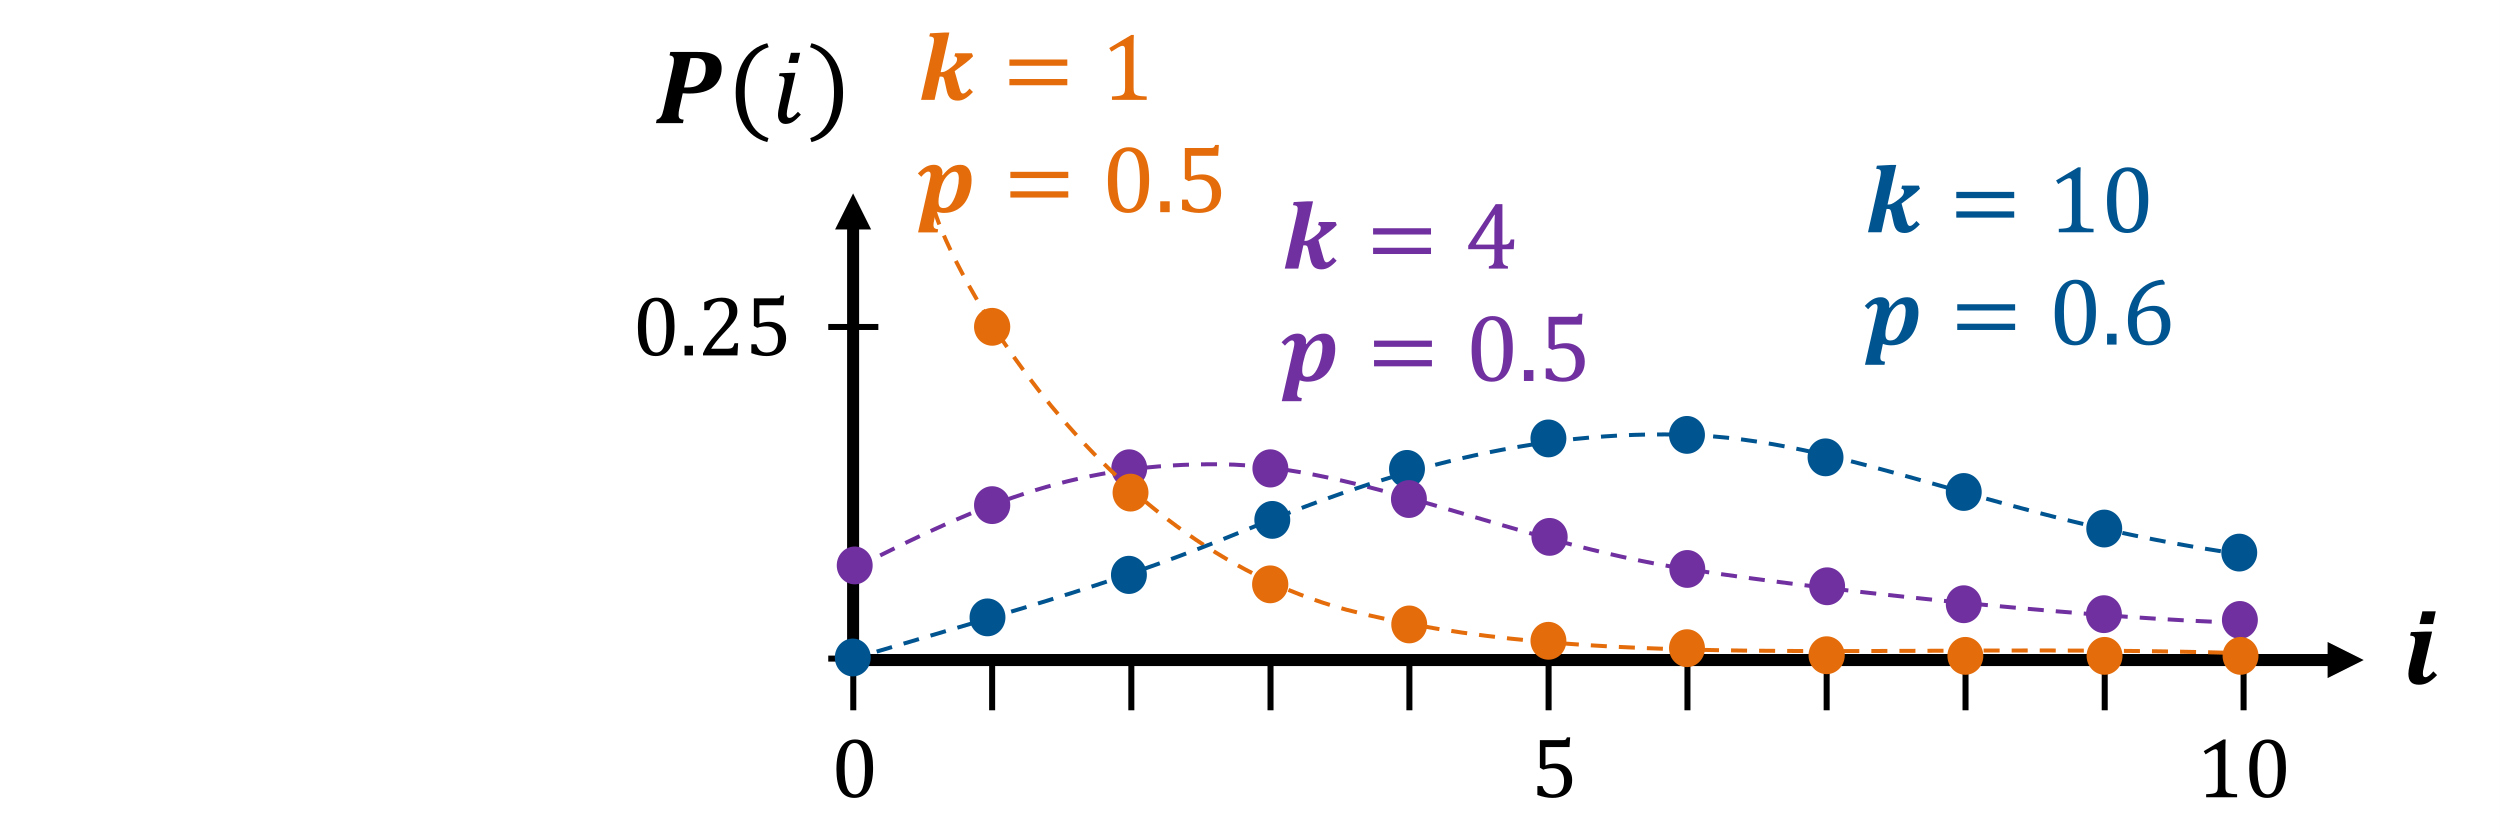 <?xml version="1.0" encoding="UTF-8"?>
<svg xmlns="http://www.w3.org/2000/svg" xmlns:xlink="http://www.w3.org/1999/xlink" width="935.4pt" height="311.76pt" viewBox="0 0 935.4 311.76" version="1.1">
<rect x="0" y="0" width="935.4" height="311.76" fill="#333333" stroke="none"/>
<defs>
<g>
<symbol overflow="visible" id="glyph0-0">
<path style="stroke:none;" d="M 8.875 -7.625 L 8.875 -7.969 C 8.875 -8.195 8.891 -8.406 8.922 -8.594 C 8.953 -8.789 9.023 -9 9.141 -9.219 C 9.254 -9.438 9.422 -9.68 9.641 -9.953 C 9.859 -10.234 10.156 -10.578 10.531 -10.984 C 10.77 -11.242 10.988 -11.492 11.188 -11.734 C 11.383 -11.984 11.551 -12.238 11.688 -12.5 C 11.832 -12.77 11.941 -13.051 12.016 -13.344 C 12.098 -13.645 12.141 -13.977 12.141 -14.344 C 12.141 -15.125 11.969 -15.727 11.625 -16.156 C 11.289 -16.594 10.801 -16.812 10.156 -16.812 C 9.82 -16.812 9.531 -16.758 9.281 -16.656 C 9.031 -16.551 8.812 -16.398 8.625 -16.203 C 8.438 -16.016 8.273 -15.789 8.141 -15.531 C 8.016 -15.27 7.906 -14.984 7.812 -14.672 L 6.312 -14.672 L 6.312 -16.719 C 6.938 -17.031 7.602 -17.305 8.312 -17.547 C 9.031 -17.785 9.738 -17.906 10.438 -17.906 C 11.164 -17.906 11.785 -17.828 12.297 -17.672 C 12.816 -17.523 13.238 -17.316 13.562 -17.047 C 13.883 -16.785 14.117 -16.469 14.266 -16.094 C 14.41 -15.727 14.484 -15.332 14.484 -14.906 C 14.484 -14.508 14.441 -14.148 14.359 -13.828 C 14.285 -13.504 14.156 -13.18 13.969 -12.859 C 13.781 -12.547 13.531 -12.207 13.219 -11.844 C 12.906 -11.477 12.52 -11.062 12.062 -10.594 C 11.727 -10.25 11.461 -9.961 11.266 -9.734 C 11.066 -9.504 10.91 -9.285 10.797 -9.078 C 10.691 -8.879 10.617 -8.676 10.578 -8.469 C 10.547 -8.258 10.531 -8.008 10.531 -7.719 L 10.531 -7.625 Z M 10.812 -5.906 L 10.812 -3.375 L 8.562 -3.375 L 8.562 -5.906 Z M 16.516 -1.453 L 16.516 -19.891 L 4.578 -19.891 L 4.578 -1.453 Z M 18.125 -21.344 L 18.125 0 L 2.969 0 L 2.969 -21.344 Z M 18.125 -21.344 "/>
</symbol>
<symbol overflow="visible" id="glyph0-1">
<path style="stroke:none;" d="M 8.703 0.25 C 6.441 0.25 4.758 -0.633 3.656 -2.406 C 2.562 -4.176 2.016 -6.867 2.016 -10.484 C 2.016 -12.398 2.18 -14.055 2.516 -15.453 C 2.859 -16.859 3.332 -18.016 3.938 -18.922 C 4.551 -19.836 5.285 -20.516 6.141 -20.953 C 7.004 -21.391 7.941 -21.609 8.953 -21.609 C 11.234 -21.609 12.93 -20.727 14.047 -18.969 C 15.16 -17.207 15.719 -14.539 15.719 -10.969 C 15.719 -7.281 15.117 -4.488 13.922 -2.594 C 12.734 -0.695 10.992 0.25 8.703 0.25 Z M 5.062 -10.953 C 5.062 -7.555 5.379 -5.062 6.016 -3.469 C 6.648 -1.875 7.629 -1.078 8.953 -1.078 C 10.211 -1.078 11.145 -1.828 11.75 -3.328 C 12.363 -4.828 12.672 -7.145 12.672 -10.281 C 12.672 -12.676 12.516 -14.617 12.203 -16.109 C 11.891 -17.598 11.453 -18.664 10.891 -19.312 C 10.336 -19.957 9.664 -20.281 8.875 -20.281 C 8.156 -20.281 7.551 -20.066 7.062 -19.641 C 6.582 -19.211 6.191 -18.598 5.891 -17.797 C 5.598 -16.992 5.383 -16.016 5.25 -14.859 C 5.125 -13.703 5.062 -12.398 5.062 -10.953 Z M 5.062 -10.953 "/>
</symbol>
<symbol overflow="visible" id="glyph0-2">
<path style="stroke:none;" d="M 4.859 -3.625 L 4.859 0 L 1.703 0 L 1.703 -3.625 Z M 4.859 -3.625 "/>
</symbol>
<symbol overflow="visible" id="glyph0-3">
<path style="stroke:none;" d="M 10.984 -2.5 C 11.492 -2.5 11.906 -2.531 12.219 -2.594 C 12.531 -2.656 12.781 -2.758 12.969 -2.906 C 13.156 -3.051 13.301 -3.238 13.406 -3.469 C 13.52 -3.707 13.66 -4.07 13.828 -4.562 L 15.156 -4.562 L 14.891 0 L 2.016 0 L 2.016 -0.75 C 2.461 -1.844 3.066 -2.961 3.828 -4.109 C 4.586 -5.266 5.672 -6.617 7.078 -8.172 C 8.285 -9.504 9.156 -10.516 9.688 -11.203 C 10.27 -11.953 10.703 -12.598 10.984 -13.141 C 11.273 -13.691 11.484 -14.207 11.609 -14.688 C 11.734 -15.176 11.797 -15.672 11.797 -16.172 C 11.797 -16.953 11.672 -17.641 11.422 -18.234 C 11.172 -18.836 10.785 -19.312 10.266 -19.656 C 9.754 -20 9.109 -20.172 8.328 -20.172 C 6.379 -20.172 5.062 -19.086 4.375 -16.922 L 2.484 -16.922 L 2.484 -19.922 C 3.742 -20.516 4.926 -20.941 6.031 -21.203 C 7.133 -21.473 8.125 -21.609 9 -21.609 C 10.938 -21.609 12.398 -21.18 13.391 -20.328 C 14.379 -19.484 14.875 -18.254 14.875 -16.641 C 14.875 -16.078 14.816 -15.562 14.703 -15.094 C 14.598 -14.633 14.426 -14.176 14.188 -13.719 C 13.957 -13.27 13.645 -12.785 13.25 -12.266 C 12.852 -11.742 12.414 -11.211 11.938 -10.672 C 11.457 -10.141 10.629 -9.25 9.453 -8 C 7.473 -5.895 6.016 -4.062 5.078 -2.5 Z M 10.984 -2.5 "/>
</symbol>
<symbol overflow="visible" id="glyph0-4">
<path style="stroke:none;" d="M 2.344 -0.859 L 2.344 -4.172 L 4.234 -4.172 C 4.547 -3.109 5.02 -2.328 5.656 -1.828 C 6.289 -1.328 7.109 -1.078 8.109 -1.078 C 9.492 -1.078 10.539 -1.492 11.25 -2.328 C 11.957 -3.16 12.312 -4.41 12.312 -6.078 C 12.312 -7.18 12.125 -8.094 11.75 -8.812 C 11.375 -9.539 10.867 -10.066 10.234 -10.391 C 9.598 -10.711 8.859 -10.875 8.016 -10.875 C 7.305 -10.875 6.695 -10.828 6.188 -10.734 C 5.676 -10.648 5.125 -10.516 4.531 -10.328 L 3.281 -11.062 L 3.281 -21.359 L 11.906 -21.359 C 12.258 -21.359 12.516 -21.383 12.672 -21.438 C 12.828 -21.5 12.953 -21.586 13.047 -21.703 C 13.141 -21.828 13.25 -22.055 13.375 -22.391 L 14.594 -22.391 L 14.359 -18.766 L 5.375 -18.766 L 5.375 -11.891 C 5.914 -12.117 6.504 -12.289 7.141 -12.406 C 7.773 -12.52 8.41 -12.578 9.047 -12.578 C 10.285 -12.578 11.383 -12.32 12.344 -11.812 C 13.301 -11.312 14.039 -10.594 14.562 -9.656 C 15.082 -8.727 15.344 -7.648 15.344 -6.422 C 15.344 -5.016 15.051 -3.812 14.469 -2.812 C 13.883 -1.812 13.039 -1.051 11.938 -0.531 C 10.832 -0.008 9.523 0.25 8.016 0.25 C 6.203 0.25 4.312 -0.117 2.344 -0.859 Z M 2.344 -0.859 "/>
</symbol>
<symbol overflow="visible" id="glyph1-0">
<path style="stroke:none;" d="M 11.062 -9.516 L 11.062 -9.938 C 11.062 -10.219 11.082 -10.477 11.125 -10.719 C 11.164 -10.969 11.254 -11.227 11.391 -11.5 C 11.535 -11.77 11.742 -12.078 12.016 -12.422 C 12.297 -12.766 12.672 -13.191 13.141 -13.703 C 13.441 -14.023 13.711 -14.336 13.953 -14.641 C 14.203 -14.953 14.414 -15.273 14.594 -15.609 C 14.77 -15.941 14.906 -16.289 15 -16.656 C 15.102 -17.031 15.156 -17.445 15.156 -17.906 C 15.156 -18.883 14.941 -19.641 14.516 -20.172 C 14.086 -20.703 13.473 -20.969 12.672 -20.969 C 12.254 -20.969 11.891 -20.898 11.578 -20.766 C 11.266 -20.641 10.988 -20.457 10.75 -20.219 C 10.52 -19.988 10.32 -19.711 10.156 -19.391 C 10 -19.066 9.863 -18.707 9.75 -18.312 L 7.875 -18.312 L 7.875 -20.844 C 8.656 -21.238 9.488 -21.582 10.375 -21.875 C 11.27 -22.176 12.148 -22.328 13.016 -22.328 C 13.93 -22.328 14.711 -22.234 15.359 -22.047 C 16.004 -21.859 16.523 -21.598 16.922 -21.266 C 17.328 -20.93 17.617 -20.535 17.797 -20.078 C 17.984 -19.629 18.078 -19.141 18.078 -18.609 C 18.078 -18.109 18.023 -17.656 17.922 -17.25 C 17.828 -16.852 17.66 -16.457 17.422 -16.062 C 17.191 -15.664 16.879 -15.238 16.484 -14.781 C 16.098 -14.32 15.617 -13.801 15.047 -13.219 C 14.629 -12.789 14.297 -12.43 14.047 -12.141 C 13.805 -11.859 13.617 -11.586 13.484 -11.328 C 13.348 -11.078 13.254 -10.82 13.203 -10.562 C 13.16 -10.301 13.141 -9.988 13.141 -9.625 L 13.141 -9.516 Z M 13.484 -7.359 L 13.484 -4.219 L 10.672 -4.219 L 10.672 -7.359 Z M 20.594 -1.812 L 20.594 -24.812 L 5.719 -24.812 L 5.719 -1.812 Z M 22.609 -26.625 L 22.609 0 L 3.703 0 L 3.703 -26.625 Z M 22.609 -26.625 "/>
</symbol>
<symbol overflow="visible" id="glyph1-1">
<path style="stroke:none;" d="M 12.969 -27.156 L 11.953 -22.375 L 6.891 -22.375 L 7.969 -27.156 Z M 8.5 -6.156 C 8.363 -5.602 8.27 -5.176 8.219 -4.875 C 8.176 -4.582 8.156 -4.242 8.156 -3.859 C 8.156 -3.359 8.238 -3.008 8.406 -2.812 C 8.582 -2.613 8.828 -2.516 9.141 -2.516 C 9.516 -2.516 9.938 -2.691 10.406 -3.047 C 10.875 -3.41 11.426 -3.957 12.062 -4.688 L 13.469 -3.281 C 12.195 -1.977 11.055 -1.051 10.047 -0.5 C 9.035 0.039 7.926 0.312 6.719 0.312 C 5.332 0.312 4.32 -0.023 3.688 -0.703 C 3.051 -1.379 2.734 -2.398 2.734 -3.766 C 2.734 -4.641 2.875 -5.66 3.156 -6.828 L 4.797 -13.625 C 5.098 -14.863 5.25 -15.844 5.25 -16.562 C 5.25 -17.062 5.129 -17.422 4.891 -17.641 C 4.648 -17.859 4.145 -18.004 3.375 -18.078 L 3.672 -19.375 L 9.391 -19.578 L 11.609 -19.578 Z M 8.5 -6.156 "/>
</symbol>
<symbol overflow="visible" id="glyph2-0">
<path style="stroke:none;" d="M 8.875 -7.625 L 8.875 -7.969 C 8.875 -8.195 8.891 -8.406 8.922 -8.594 C 8.953 -8.789 9.023 -9 9.141 -9.219 C 9.254 -9.438 9.422 -9.68 9.641 -9.953 C 9.859 -10.234 10.156 -10.578 10.531 -10.984 C 10.77 -11.242 10.988 -11.5 11.188 -11.75 C 11.383 -12 11.551 -12.254 11.688 -12.516 C 11.832 -12.785 11.945 -13.066 12.031 -13.359 C 12.113 -13.66 12.156 -13.992 12.156 -14.359 C 12.156 -15.141 11.984 -15.742 11.641 -16.172 C 11.297 -16.598 10.801 -16.812 10.156 -16.812 C 9.82 -16.812 9.531 -16.758 9.281 -16.656 C 9.031 -16.551 8.812 -16.406 8.625 -16.219 C 8.438 -16.031 8.273 -15.805 8.141 -15.547 C 8.016 -15.285 7.906 -15 7.812 -14.688 L 6.312 -14.688 L 6.312 -16.719 C 6.938 -17.031 7.602 -17.305 8.312 -17.547 C 9.031 -17.785 9.738 -17.906 10.438 -17.906 C 11.164 -17.906 11.789 -17.828 12.312 -17.672 C 12.832 -17.523 13.254 -17.316 13.578 -17.047 C 13.898 -16.785 14.133 -16.473 14.281 -16.109 C 14.426 -15.742 14.5 -15.348 14.5 -14.922 C 14.5 -14.523 14.457 -14.164 14.375 -13.844 C 14.301 -13.52 14.172 -13.195 13.984 -12.875 C 13.797 -12.562 13.547 -12.219 13.234 -11.844 C 12.922 -11.477 12.535 -11.062 12.078 -10.594 C 11.734 -10.25 11.461 -9.961 11.266 -9.734 C 11.066 -9.504 10.91 -9.285 10.797 -9.078 C 10.691 -8.879 10.617 -8.676 10.578 -8.469 C 10.547 -8.258 10.531 -8.008 10.531 -7.719 L 10.531 -7.625 Z M 10.812 -5.906 L 10.812 -3.375 L 8.562 -3.375 L 8.562 -5.906 Z M 16.516 -1.453 L 16.516 -19.891 L 4.594 -19.891 L 4.594 -1.453 Z M 18.125 -21.359 L 18.125 0 L 2.969 0 L 2.969 -21.359 Z M 18.125 -21.359 "/>
</symbol>
<symbol overflow="visible" id="glyph2-1">
<path style="stroke:none;" d="M 8.703 0.25 C 6.453 0.25 4.773 -0.633 3.672 -2.406 C 2.566 -4.188 2.016 -6.879 2.016 -10.484 C 2.016 -12.41 2.18 -14.07 2.516 -15.469 C 2.859 -16.863 3.336 -18.02 3.953 -18.938 C 4.566 -19.852 5.301 -20.531 6.156 -20.969 C 7.008 -21.406 7.941 -21.625 8.953 -21.625 C 11.242 -21.625 12.945 -20.738 14.062 -18.969 C 15.176 -17.207 15.734 -14.539 15.734 -10.969 C 15.734 -7.281 15.133 -4.488 13.938 -2.594 C 12.75 -0.695 11.004 0.25 8.703 0.25 Z M 5.078 -10.953 C 5.078 -7.555 5.391 -5.062 6.016 -3.469 C 6.648 -1.875 7.629 -1.078 8.953 -1.078 C 10.211 -1.078 11.148 -1.828 11.766 -3.328 C 12.379 -4.828 12.688 -7.145 12.688 -10.281 C 12.688 -12.688 12.523 -14.629 12.203 -16.109 C 11.891 -17.598 11.453 -18.664 10.891 -19.312 C 10.336 -19.969 9.664 -20.297 8.875 -20.297 C 8.156 -20.297 7.551 -20.078 7.062 -19.641 C 6.582 -19.211 6.191 -18.598 5.891 -17.797 C 5.598 -16.992 5.391 -16.016 5.266 -14.859 C 5.141 -13.711 5.078 -12.41 5.078 -10.953 Z M 5.078 -10.953 "/>
</symbol>
<symbol overflow="visible" id="glyph2-2">
<path style="stroke:none;" d="M 2.344 -0.859 L 2.344 -4.188 L 4.25 -4.188 C 4.562 -3.113 5.031 -2.328 5.656 -1.828 C 6.289 -1.328 7.109 -1.078 8.109 -1.078 C 9.492 -1.078 10.539 -1.492 11.25 -2.328 C 11.969 -3.16 12.328 -4.41 12.328 -6.078 C 12.328 -7.18 12.133 -8.094 11.75 -8.812 C 11.375 -9.539 10.867 -10.066 10.234 -10.391 C 9.598 -10.711 8.859 -10.875 8.016 -10.875 C 7.305 -10.875 6.695 -10.828 6.188 -10.734 C 5.676 -10.648 5.129 -10.516 4.547 -10.328 L 3.281 -11.062 L 3.281 -21.375 L 11.906 -21.375 C 12.27 -21.375 12.531 -21.398 12.688 -21.453 C 12.844 -21.516 12.969 -21.602 13.062 -21.719 C 13.156 -21.844 13.266 -22.07 13.391 -22.406 L 14.609 -22.406 L 14.375 -18.766 L 5.375 -18.766 L 5.375 -11.891 C 5.914 -12.129 6.504 -12.305 7.141 -12.422 C 7.773 -12.535 8.41 -12.594 9.047 -12.594 C 10.285 -12.594 11.383 -12.336 12.344 -11.828 C 13.312 -11.316 14.055 -10.594 14.578 -9.656 C 15.098 -8.727 15.359 -7.648 15.359 -6.422 C 15.359 -5.023 15.066 -3.82 14.484 -2.812 C 13.898 -1.812 13.051 -1.051 11.938 -0.531 C 10.832 -0.008 9.523 0.25 8.016 0.25 C 6.211 0.25 4.32 -0.117 2.344 -0.859 Z M 2.344 -0.859 "/>
</symbol>
<symbol overflow="visible" id="glyph2-3">
<path style="stroke:none;" d="M 10.875 -4.094 C 10.875 -3.477 10.906 -3.016 10.969 -2.703 C 11.039 -2.398 11.16 -2.148 11.328 -1.953 C 11.504 -1.766 11.754 -1.613 12.078 -1.5 C 12.41 -1.395 12.82 -1.312 13.312 -1.25 C 13.801 -1.195 14.445 -1.16 15.25 -1.141 L 15.25 0 L 3.672 0 L 3.672 -1.141 C 4.836 -1.191 5.664 -1.258 6.156 -1.344 C 6.656 -1.438 7.035 -1.57 7.297 -1.75 C 7.555 -1.926 7.742 -2.176 7.859 -2.5 C 7.984 -2.82 8.047 -3.352 8.047 -4.094 L 8.047 -16.781 C 8.047 -17.195 7.973 -17.5 7.828 -17.688 C 7.68 -17.883 7.469 -17.984 7.188 -17.984 C 6.852 -17.984 6.379 -17.812 5.766 -17.469 C 5.148 -17.125 4.383 -16.648 3.469 -16.047 L 2.781 -17.25 L 10.109 -21.625 L 10.969 -21.625 C 10.906 -20.625 10.875 -19.234 10.875 -17.453 Z M 10.875 -4.094 "/>
</symbol>
<symbol overflow="visible" id="glyph3-0">
<path style="stroke:none;" d="M 11.062 -9.5 L 11.062 -9.938 C 11.062 -10.219 11.078 -10.477 11.109 -10.719 C 11.148 -10.957 11.242 -11.211 11.391 -11.484 C 11.535 -11.766 11.742 -12.078 12.016 -12.422 C 12.285 -12.766 12.656 -13.188 13.125 -13.688 C 13.426 -14.02 13.695 -14.336 13.938 -14.641 C 14.188 -14.941 14.398 -15.258 14.578 -15.594 C 14.754 -15.926 14.891 -16.273 14.984 -16.641 C 15.086 -17.016 15.141 -17.43 15.141 -17.891 C 15.141 -18.867 14.926 -19.625 14.5 -20.156 C 14.082 -20.688 13.469 -20.953 12.656 -20.953 C 12.238 -20.953 11.875 -20.883 11.562 -20.75 C 11.25 -20.625 10.973 -20.441 10.734 -20.203 C 10.504 -19.973 10.305 -19.695 10.141 -19.375 C 9.984 -19.051 9.848 -18.691 9.734 -18.297 L 7.859 -18.297 L 7.859 -20.828 C 8.641 -21.223 9.473 -21.566 10.359 -21.859 C 11.254 -22.16 12.141 -22.312 13.016 -22.312 C 13.922 -22.312 14.695 -22.219 15.344 -22.031 C 15.988 -21.844 16.508 -21.582 16.906 -21.25 C 17.312 -20.914 17.602 -20.52 17.781 -20.062 C 17.969 -19.613 18.062 -19.125 18.062 -18.594 C 18.062 -18.094 18.008 -17.641 17.906 -17.234 C 17.812 -16.836 17.645 -16.441 17.406 -16.047 C 17.176 -15.648 16.867 -15.223 16.484 -14.766 C 16.098 -14.305 15.617 -13.785 15.047 -13.203 C 14.629 -12.773 14.297 -12.414 14.047 -12.125 C 13.797 -11.844 13.602 -11.57 13.469 -11.312 C 13.332 -11.062 13.238 -10.805 13.188 -10.547 C 13.145 -10.285 13.125 -9.977 13.125 -9.625 L 13.125 -9.5 Z M 13.484 -7.359 L 13.484 -4.219 L 10.672 -4.219 L 10.672 -7.359 Z M 20.578 -1.812 L 20.578 -24.797 L 5.719 -24.797 L 5.719 -1.812 Z M 22.594 -26.609 L 22.594 0 L 3.703 0 L 3.703 -26.609 Z M 22.594 -26.609 "/>
</symbol>
<symbol overflow="visible" id="glyph3-1">
<path style="stroke:none;" d="M 16.219 -26.625 C 17.582 -26.625 18.688 -26.582 19.531 -26.5 C 20.375 -26.414 21.195 -26.219 22 -25.906 C 22.801 -25.602 23.473 -25.203 24.016 -24.703 C 24.555 -24.203 24.969 -23.598 25.25 -22.891 C 25.539 -22.18 25.688 -21.375 25.688 -20.469 C 25.688 -19.008 25.414 -17.703 24.875 -16.547 C 24.344 -15.398 23.582 -14.41 22.594 -13.578 C 21.602 -12.742 20.344 -12.113 18.812 -11.688 C 17.289 -11.27 15.582 -11.062 13.688 -11.062 L 13.125 -11.062 C 12.332 -11.062 11.672 -11.094 11.141 -11.156 L 9.828 -5.266 C 9.742 -4.848 9.68 -4.484 9.641 -4.172 C 9.598 -3.867 9.578 -3.473 9.578 -2.984 C 9.578 -2.391 9.727 -1.969 10.031 -1.719 C 10.344 -1.469 10.82 -1.32 11.469 -1.281 L 11.203 0 L 1.109 0 L 1.391 -1.281 C 2.129 -1.488 2.672 -1.852 3.016 -2.375 C 3.367 -2.895 3.703 -3.859 4.016 -5.266 L 7.562 -21.359 C 7.738 -22.129 7.828 -22.891 7.828 -23.641 C 7.828 -24.191 7.695 -24.594 7.438 -24.844 C 7.188 -25.094 6.773 -25.258 6.203 -25.344 L 6.484 -26.625 Z M 12.641 -13.328 C 14.422 -13.328 15.789 -13.602 16.75 -14.156 C 17.719 -14.719 18.453 -15.555 18.953 -16.672 C 19.461 -17.785 19.719 -19.035 19.719 -20.422 C 19.719 -21.734 19.41 -22.711 18.797 -23.359 C 18.18 -24.016 17.223 -24.344 15.922 -24.344 C 15.191 -24.344 14.562 -24.332 14.031 -24.312 L 11.625 -13.328 Z M 12.641 -13.328 "/>
</symbol>
<symbol overflow="visible" id="glyph3-2">
<path style="stroke:none;" d="M 11.016 -26.297 L 10.125 -22.516 L 6.672 -22.516 L 7.562 -26.297 Z M 4.734 -13.156 C 5.035 -14.445 5.188 -15.422 5.188 -16.078 C 5.188 -16.66 5.047 -17.055 4.766 -17.266 C 4.484 -17.473 3.938 -17.586 3.125 -17.609 L 3.328 -18.656 L 8.094 -18.828 L 9.25 -18.828 L 6.438 -6.297 C 6.156 -5.023 6.016 -4.062 6.016 -3.406 C 6.016 -2.895 6.098 -2.52 6.266 -2.281 C 6.43 -2.051 6.695 -1.938 7.062 -1.938 C 7.445 -1.938 7.859 -2.094 8.297 -2.406 C 8.742 -2.727 9.375 -3.336 10.188 -4.234 L 11.297 -3.141 C 10.023 -1.797 8.988 -0.883 8.188 -0.406 C 7.395 0.07 6.504 0.312 5.516 0.312 C 4.672 0.312 3.992 0.004 3.484 -0.609 C 2.984 -1.234 2.734 -2.023 2.734 -2.984 C 2.734 -3.973 2.914 -5.234 3.281 -6.766 Z M 4.734 -13.156 "/>
</symbol>
<symbol overflow="visible" id="glyph4-0">
<path style="stroke:none;" d="M 9.969 -8.562 L 9.969 -8.953 C 9.969 -9.211 9.984 -9.453 10.016 -9.672 C 10.055 -9.891 10.141 -10.117 10.266 -10.359 C 10.398 -10.609 10.586 -10.891 10.828 -11.203 C 11.078 -11.516 11.414 -11.895 11.844 -12.344 C 12.113 -12.645 12.359 -12.93 12.578 -13.203 C 12.797 -13.484 12.984 -13.77 13.141 -14.062 C 13.305 -14.363 13.43 -14.68 13.516 -15.016 C 13.609 -15.348 13.656 -15.723 13.656 -16.141 C 13.656 -17.016 13.461 -17.691 13.078 -18.172 C 12.703 -18.648 12.148 -18.891 11.422 -18.891 C 11.047 -18.891 10.719 -18.832 10.438 -18.719 C 10.156 -18.602 9.906 -18.438 9.688 -18.219 C 9.477 -18.008 9.301 -17.758 9.156 -17.469 C 9.008 -17.176 8.883 -16.852 8.781 -16.5 L 7.094 -16.5 L 7.094 -18.797 C 7.789 -19.141 8.539 -19.445 9.344 -19.719 C 10.156 -19.988 10.953 -20.125 11.734 -20.125 C 12.555 -20.125 13.254 -20.035 13.828 -19.859 C 14.41 -19.691 14.883 -19.457 15.25 -19.156 C 15.613 -18.863 15.879 -18.508 16.047 -18.094 C 16.211 -17.688 16.297 -17.242 16.297 -16.766 C 16.297 -16.316 16.25 -15.91 16.156 -15.547 C 16.07 -15.18 15.922 -14.82 15.703 -14.469 C 15.492 -14.113 15.211 -13.727 14.859 -13.312 C 14.516 -12.906 14.082 -12.438 13.562 -11.906 C 13.188 -11.52 12.883 -11.195 12.656 -10.938 C 12.438 -10.688 12.266 -10.445 12.141 -10.219 C 12.023 -9.988 11.945 -9.754 11.906 -9.516 C 11.863 -9.285 11.844 -9.004 11.844 -8.672 L 11.844 -8.562 Z M 12.156 -6.625 L 12.156 -3.797 L 9.625 -3.797 L 9.625 -6.625 Z M 18.562 -1.641 L 18.562 -22.359 L 5.156 -22.359 L 5.156 -1.641 Z M 20.375 -24 L 20.375 0 L 3.344 0 L 3.344 -24 Z M 20.375 -24 "/>
</symbol>
<symbol overflow="visible" id="glyph4-1">
<path style="stroke:none;" d="M 8.938 -10.375 L 9.297 -10.375 C 9.711 -10.375 10.109 -10.453 10.484 -10.609 C 10.941 -10.797 11.504 -11.129 12.172 -11.609 C 13.078 -12.273 13.719 -12.797 14.094 -13.172 C 14.469 -13.547 14.727 -13.898 14.875 -14.234 C 15.02 -14.578 15.094 -14.922 15.094 -15.266 C 15.094 -15.535 15.02 -15.766 14.875 -15.953 C 14.727 -16.141 14.469 -16.254 14.094 -16.297 L 14.375 -17.453 L 20.641 -17.453 L 21.078 -16.312 C 20.348 -15.508 19.367 -14.641 18.141 -13.703 L 14.188 -10.734 L 16 -4.312 C 16.207 -3.551 16.398 -3.035 16.578 -2.766 C 16.766 -2.492 17.02 -2.359 17.344 -2.359 C 17.645 -2.359 17.988 -2.516 18.375 -2.828 C 18.77 -3.141 19.227 -3.602 19.75 -4.219 L 21.031 -2.953 C 19.938 -1.785 18.945 -0.953 18.062 -0.453 C 17.188 0.035 16.285 0.281 15.359 0.281 C 14.203 0.281 13.301 0.004 12.656 -0.547 C 12.008 -1.098 11.535 -2.039 11.234 -3.375 L 10.312 -7.594 C 10.25 -7.875 10.172 -8.098 10.078 -8.266 C 9.984 -8.43 9.859 -8.547 9.703 -8.609 C 9.555 -8.68 9.332 -8.719 9.031 -8.719 L 8.578 -8.719 L 6.672 0 L 1.625 0 L 6.062 -19.875 C 6.32 -21.031 6.453 -21.867 6.453 -22.391 C 6.453 -22.648 6.426 -22.852 6.375 -23 C 6.32 -23.145 6.242 -23.266 6.141 -23.359 C 6.035 -23.453 5.895 -23.523 5.719 -23.578 C 5.539 -23.629 5.195 -23.691 4.688 -23.766 L 4.969 -24.906 L 10.219 -25.188 L 12.203 -25.188 Z M 8.938 -10.375 "/>
</symbol>
<symbol overflow="visible" id="glyph4-2">
<path style="stroke:none;" d="M 2.625 -12.766 L 2.625 -15.109 L 24.297 -15.109 L 24.297 -12.766 Z M 2.625 -5.469 L 2.625 -7.812 L 24.297 -7.812 L 24.297 -5.469 Z M 25.031 -10.297 Z M 25.031 -10.297 "/>
</symbol>
<symbol overflow="visible" id="glyph4-3">
<path style="stroke:none;" d="M 12.234 -4.594 C 12.234 -3.914 12.27 -3.398 12.344 -3.047 C 12.414 -2.703 12.547 -2.422 12.734 -2.203 C 12.93 -1.984 13.211 -1.812 13.578 -1.688 C 13.941 -1.57 14.398 -1.477 14.953 -1.406 C 15.504 -1.344 16.234 -1.301 17.141 -1.281 L 17.141 0 L 4.141 0 L 4.141 -1.281 C 5.441 -1.344 6.367 -1.422 6.922 -1.516 C 7.484 -1.617 7.91 -1.77 8.203 -1.969 C 8.492 -2.164 8.707 -2.445 8.844 -2.812 C 8.977 -3.176 9.047 -3.77 9.047 -4.594 L 9.047 -18.859 C 9.047 -19.328 8.961 -19.672 8.797 -19.891 C 8.629 -20.109 8.391 -20.219 8.078 -20.219 C 7.703 -20.219 7.164 -20.02 6.469 -19.625 C 5.781 -19.238 4.926 -18.707 3.906 -18.031 L 3.125 -19.391 L 11.359 -24.297 L 12.328 -24.297 C 12.266 -23.172 12.234 -21.609 12.234 -19.609 Z M 12.234 -4.594 "/>
</symbol>
<symbol overflow="visible" id="glyph4-4">
<path style="stroke:none;" d="M 9.688 -13.781 C 10.77 -15.145 11.816 -16.145 12.828 -16.781 C 13.836 -17.414 15.004 -17.734 16.328 -17.734 C 17.648 -17.734 18.676 -17.25 19.406 -16.281 C 20.145 -15.32 20.516 -13.938 20.516 -12.125 C 20.516 -10.539 20.285 -8.969 19.828 -7.406 C 19.367 -5.844 18.711 -4.492 17.859 -3.359 C 17.004 -2.234 15.926 -1.344 14.625 -0.688 C 13.332 -0.039 11.867 0.281 10.234 0.281 C 9.191 0.281 8.188 0.098 7.219 -0.266 L 6.547 2.875 C 6.441 3.383 6.363 3.781 6.312 4.062 C 6.27 4.352 6.25 4.625 6.25 4.875 C 6.25 5.375 6.379 5.734 6.641 5.953 C 6.898 6.18 7.352 6.332 8 6.406 L 7.812 7.562 L 0.5 7.562 L 4.938 -12.234 C 5.113 -13.016 5.203 -13.594 5.203 -13.969 C 5.203 -14.352 5.141 -14.648 5.016 -14.859 C 4.891 -15.078 4.664 -15.188 4.344 -15.188 C 3.977 -15.188 3.582 -15.02 3.156 -14.688 C 2.738 -14.363 2.25 -13.879 1.688 -13.234 L 0.422 -14.5 C 1.598 -15.695 2.641 -16.535 3.547 -17.016 C 4.453 -17.492 5.41 -17.734 6.422 -17.734 C 7.391 -17.734 8.164 -17.457 8.75 -16.906 C 9.332 -16.363 9.625 -15.648 9.625 -14.766 C 9.625 -14.473 9.586 -14.191 9.516 -13.922 Z M 8.422 -6.516 C 8.234 -5.641 8.141 -4.785 8.141 -3.953 C 8.141 -3.098 8.285 -2.484 8.578 -2.109 C 8.867 -1.734 9.352 -1.547 10.031 -1.547 C 10.613 -1.547 11.145 -1.676 11.625 -1.938 C 12.102 -2.207 12.555 -2.641 12.984 -3.234 C 13.422 -3.836 13.836 -4.609 14.234 -5.547 C 14.641 -6.492 14.988 -7.625 15.281 -8.938 C 15.582 -10.25 15.734 -11.469 15.734 -12.594 C 15.734 -13.469 15.602 -14.109 15.344 -14.516 C 15.094 -14.93 14.707 -15.141 14.188 -15.141 C 13.406 -15.141 12.613 -14.758 11.812 -14 C 11.008 -13.25 10.367 -12.375 9.891 -11.375 C 9.41 -10.383 8.969 -8.977 8.562 -7.156 Z M 8.422 -6.516 "/>
</symbol>
<symbol overflow="visible" id="glyph4-5">
<path style="stroke:none;" d="M 9.781 0.281 C 7.25 0.281 5.363 -0.711 4.125 -2.703 C 2.883 -4.703 2.266 -7.727 2.266 -11.781 C 2.266 -13.945 2.453 -15.812 2.828 -17.375 C 3.211 -18.945 3.75 -20.242 4.438 -21.266 C 5.125 -22.297 5.945 -23.055 6.906 -23.547 C 7.875 -24.047 8.926 -24.297 10.062 -24.297 C 12.633 -24.297 14.547 -23.301 15.797 -21.312 C 17.055 -19.332 17.688 -16.336 17.688 -12.328 C 17.688 -8.18 17.016 -5.039 15.672 -2.906 C 14.328 -0.781 12.363 0.281 9.781 0.281 Z M 5.703 -12.312 C 5.703 -8.488 6.055 -5.68 6.766 -3.891 C 7.473 -2.109 8.57 -1.219 10.062 -1.219 C 11.477 -1.219 12.531 -2.055 13.219 -3.734 C 13.906 -5.422 14.25 -8.031 14.25 -11.562 C 14.25 -14.258 14.07 -16.441 13.719 -18.109 C 13.363 -19.785 12.875 -20.984 12.25 -21.703 C 11.625 -22.43 10.863 -22.797 9.969 -22.797 C 9.164 -22.797 8.488 -22.555 7.938 -22.078 C 7.395 -21.598 6.957 -20.906 6.625 -20 C 6.289 -19.102 6.051 -18.004 5.906 -16.703 C 5.77 -15.41 5.703 -13.945 5.703 -12.312 Z M 5.703 -12.312 "/>
</symbol>
<symbol overflow="visible" id="glyph4-6">
<path style="stroke:none;" d="M 5.469 -4.078 L 5.469 0 L 1.922 0 L 1.922 -4.078 Z M 5.469 -4.078 "/>
</symbol>
<symbol overflow="visible" id="glyph4-7">
<path style="stroke:none;" d="M 2.641 -0.969 L 2.641 -4.703 L 4.766 -4.703 C 5.117 -3.504 5.648 -2.625 6.359 -2.062 C 7.066 -1.5 7.984 -1.219 9.109 -1.219 C 10.672 -1.219 11.848 -1.688 12.641 -2.625 C 13.441 -3.562 13.844 -4.961 13.844 -6.828 C 13.844 -8.066 13.629 -9.094 13.203 -9.906 C 12.785 -10.727 12.219 -11.32 11.5 -11.688 C 10.789 -12.051 9.961 -12.234 9.016 -12.234 C 8.211 -12.234 7.523 -12.18 6.953 -12.078 C 6.379 -11.973 5.766 -11.816 5.109 -11.609 L 3.688 -12.438 L 3.688 -24.016 L 13.391 -24.016 C 13.785 -24.016 14.07 -24.047 14.25 -24.109 C 14.426 -24.172 14.566 -24.27 14.672 -24.406 C 14.773 -24.539 14.898 -24.797 15.047 -25.172 L 16.422 -25.172 L 16.156 -21.094 L 6.031 -21.094 L 6.031 -13.375 C 6.645 -13.633 7.305 -13.828 8.016 -13.953 C 8.734 -14.078 9.453 -14.141 10.172 -14.141 C 11.566 -14.141 12.801 -13.852 13.875 -13.281 C 14.957 -12.719 15.789 -11.91 16.375 -10.859 C 16.969 -9.816 17.266 -8.602 17.266 -7.219 C 17.266 -5.645 16.93 -4.297 16.266 -3.172 C 15.609 -2.047 14.66 -1.188 13.422 -0.594 C 12.18 -0.008 10.711 0.281 9.016 0.281 C 6.984 0.281 4.859 -0.133 2.641 -0.969 Z M 2.641 -0.969 "/>
</symbol>
<symbol overflow="visible" id="glyph4-8">
<path style="stroke:none;" d="M 9.078 -0.859 C 9.805 -1.047 10.289 -1.254 10.531 -1.484 C 10.781 -1.711 10.941 -2.035 11.016 -2.453 C 11.098 -2.879 11.141 -3.523 11.141 -4.391 L 11.141 -7.281 L 1.359 -7.281 L 1.359 -8.609 L 11.641 -24.141 L 14.156 -24.141 L 14.156 -8.984 L 14.531 -8.984 C 15.207 -8.984 15.691 -9.035 15.984 -9.141 C 16.285 -9.242 16.531 -9.422 16.719 -9.672 C 16.914 -9.922 17.098 -10.332 17.266 -10.906 L 18.594 -10.906 L 18.391 -7.281 L 14.156 -7.281 L 14.156 -4.391 C 14.156 -3.609 14.18 -3.035 14.234 -2.672 C 14.297 -2.305 14.383 -2.02 14.5 -1.812 C 14.625 -1.602 14.805 -1.426 15.047 -1.281 C 15.285 -1.145 15.676 -1.004 16.219 -0.859 L 16.219 0 L 9.078 0 Z M 4.25 -8.984 L 11.141 -8.984 L 11.141 -13.375 C 11.141 -14.477 11.156 -15.711 11.188 -17.078 C 11.219 -18.441 11.258 -19.469 11.312 -20.156 L 11.141 -20.156 L 4.25 -9.234 Z M 4.25 -8.984 "/>
</symbol>
<symbol overflow="visible" id="glyph5-0">
<path style="stroke:none;" d="M 9.969 -8.562 L 9.969 -8.953 C 9.969 -9.203 9.984 -9.438 10.016 -9.656 C 10.055 -9.875 10.141 -10.102 10.266 -10.344 C 10.391 -10.594 10.578 -10.875 10.828 -11.188 C 11.078 -11.5 11.41 -11.883 11.828 -12.344 C 12.098 -12.633 12.344 -12.914 12.562 -13.188 C 12.789 -13.469 12.984 -13.754 13.141 -14.047 C 13.297 -14.348 13.414 -14.664 13.5 -15 C 13.594 -15.332 13.641 -15.707 13.641 -16.125 C 13.641 -17 13.445 -17.676 13.062 -18.156 C 12.688 -18.633 12.133 -18.875 11.406 -18.875 C 11.031 -18.875 10.703 -18.816 10.422 -18.703 C 10.141 -18.586 9.895 -18.422 9.688 -18.203 C 9.477 -17.992 9.301 -17.742 9.156 -17.453 C 9.008 -17.16 8.879 -16.836 8.766 -16.484 L 7.078 -16.484 L 7.078 -18.781 C 7.785 -19.125 8.539 -19.43 9.344 -19.703 C 10.145 -19.973 10.938 -20.109 11.719 -20.109 C 12.539 -20.109 13.242 -20.02 13.828 -19.844 C 14.41 -19.676 14.879 -19.441 15.234 -19.141 C 15.598 -18.848 15.863 -18.492 16.031 -18.078 C 16.195 -17.672 16.281 -17.227 16.281 -16.75 C 16.281 -16.301 16.234 -15.895 16.141 -15.531 C 16.055 -15.176 15.906 -14.816 15.688 -14.453 C 15.477 -14.098 15.195 -13.711 14.844 -13.297 C 14.5 -12.891 14.066 -12.426 13.547 -11.906 C 13.172 -11.52 12.875 -11.195 12.656 -10.938 C 12.438 -10.676 12.266 -10.43 12.141 -10.203 C 12.016 -9.973 11.93 -9.738 11.891 -9.5 C 11.848 -9.27 11.828 -8.992 11.828 -8.672 L 11.828 -8.562 Z M 12.141 -6.625 L 12.141 -3.797 L 9.609 -3.797 L 9.609 -6.625 Z M 18.547 -1.641 L 18.547 -22.344 L 5.156 -22.344 L 5.156 -1.641 Z M 20.359 -23.984 L 20.359 0 L 3.344 0 L 3.344 -23.984 Z M 20.359 -23.984 "/>
</symbol>
<symbol overflow="visible" id="glyph5-1">
<path style="stroke:none;" d="M 9.688 -13.766 C 10.758 -15.141 11.801 -16.141 12.812 -16.766 C 13.82 -17.398 14.988 -17.719 16.312 -17.719 C 17.633 -17.719 18.66 -17.238 19.391 -16.281 C 20.129 -15.32 20.5 -13.93 20.5 -12.109 C 20.5 -10.523 20.27 -8.953 19.812 -7.391 C 19.352 -5.836 18.695 -4.492 17.844 -3.359 C 16.988 -2.234 15.91 -1.344 14.609 -0.688 C 13.316 -0.039 11.859 0.281 10.234 0.281 C 9.191 0.281 8.18 0.098 7.203 -0.266 L 6.547 2.859 C 6.43 3.379 6.348 3.781 6.297 4.062 C 6.254 4.352 6.234 4.625 6.234 4.875 C 6.234 5.375 6.363 5.734 6.625 5.953 C 6.895 6.18 7.352 6.332 8 6.406 L 7.812 7.562 L 0.5 7.562 L 4.938 -12.219 C 5.113 -13 5.203 -13.578 5.203 -13.953 C 5.203 -14.336 5.133 -14.633 5 -14.844 C 4.875 -15.062 4.656 -15.172 4.344 -15.172 C 3.977 -15.172 3.582 -15.004 3.156 -14.672 C 2.738 -14.348 2.25 -13.863 1.688 -13.219 L 0.422 -14.484 C 1.598 -15.68 2.641 -16.52 3.547 -17 C 4.453 -17.477 5.41 -17.719 6.422 -17.719 C 7.391 -17.719 8.16 -17.441 8.734 -16.891 C 9.316 -16.348 9.609 -15.633 9.609 -14.75 C 9.609 -14.457 9.578 -14.176 9.516 -13.906 Z M 8.422 -6.5 C 8.234 -5.633 8.141 -4.785 8.141 -3.953 C 8.141 -3.098 8.281 -2.484 8.562 -2.109 C 8.852 -1.734 9.336 -1.547 10.016 -1.547 C 10.609 -1.547 11.145 -1.676 11.625 -1.938 C 12.102 -2.207 12.555 -2.641 12.984 -3.234 C 13.41 -3.828 13.828 -4.598 14.234 -5.547 C 14.641 -6.492 14.988 -7.625 15.281 -8.938 C 15.57 -10.25 15.719 -11.469 15.719 -12.594 C 15.719 -13.457 15.586 -14.098 15.328 -14.516 C 15.078 -14.93 14.691 -15.141 14.172 -15.141 C 13.398 -15.141 12.609 -14.758 11.797 -14 C 10.992 -13.25 10.352 -12.375 9.875 -11.375 C 9.395 -10.375 8.957 -8.969 8.562 -7.156 Z M 8.422 -6.5 "/>
</symbol>
<symbol overflow="visible" id="glyph5-2">
<path style="stroke:none;" d="M 2.625 -12.766 L 2.625 -15.094 L 24.281 -15.094 L 24.281 -12.766 Z M 2.625 -5.469 L 2.625 -7.812 L 24.281 -7.812 L 24.281 -5.469 Z M 25.016 -10.281 Z M 25.016 -10.281 "/>
</symbol>
<symbol overflow="visible" id="glyph5-3">
<path style="stroke:none;" d="M 9.781 0.281 C 7.25 0.281 5.363 -0.711 4.125 -2.703 C 2.883 -4.703 2.266 -7.727 2.266 -11.781 C 2.266 -13.938 2.453 -15.797 2.828 -17.359 C 3.211 -18.93 3.75 -20.227 4.438 -21.25 C 5.125 -22.281 5.945 -23.039 6.906 -23.531 C 7.863 -24.031 8.914 -24.281 10.062 -24.281 C 12.625 -24.281 14.531 -23.285 15.781 -21.297 C 17.039 -19.316 17.672 -16.328 17.672 -12.328 C 17.672 -8.172 17 -5.031 15.656 -2.906 C 14.312 -0.781 12.352 0.281 9.781 0.281 Z M 5.703 -12.312 C 5.703 -8.488 6.055 -5.68 6.766 -3.891 C 7.473 -2.109 8.57 -1.219 10.062 -1.219 C 11.477 -1.219 12.523 -2.055 13.203 -3.734 C 13.891 -5.422 14.234 -8.023 14.234 -11.547 C 14.234 -14.242 14.055 -16.426 13.703 -18.094 C 13.359 -19.77 12.867 -20.969 12.234 -21.688 C 11.609 -22.414 10.852 -22.781 9.969 -22.781 C 9.156 -22.781 8.477 -22.539 7.938 -22.062 C 7.395 -21.582 6.957 -20.891 6.625 -19.984 C 6.289 -19.086 6.051 -17.988 5.906 -16.688 C 5.77 -15.395 5.703 -13.938 5.703 -12.312 Z M 5.703 -12.312 "/>
</symbol>
<symbol overflow="visible" id="glyph5-4">
<path style="stroke:none;" d="M 5.469 -4.078 L 5.469 0 L 1.922 0 L 1.922 -4.078 Z M 5.469 -4.078 "/>
</symbol>
<symbol overflow="visible" id="glyph5-5">
<path style="stroke:none;" d="M 2.641 -0.969 L 2.641 -4.688 L 4.766 -4.688 C 5.117 -3.5 5.648 -2.625 6.359 -2.062 C 7.066 -1.5 7.984 -1.219 9.109 -1.219 C 10.66 -1.219 11.832 -1.688 12.625 -2.625 C 13.426 -3.562 13.828 -4.961 13.828 -6.828 C 13.828 -8.066 13.613 -9.094 13.188 -9.906 C 12.77 -10.719 12.203 -11.305 11.484 -11.672 C 10.773 -12.035 9.945 -12.219 9 -12.219 C 8.207 -12.219 7.52 -12.164 6.938 -12.062 C 6.363 -11.969 5.75 -11.816 5.094 -11.609 L 3.688 -12.422 L 3.688 -24 L 13.375 -24 C 13.77 -24 14.055 -24.031 14.234 -24.094 C 14.41 -24.156 14.551 -24.254 14.656 -24.391 C 14.758 -24.523 14.883 -24.781 15.031 -25.156 L 16.406 -25.156 L 16.141 -21.078 L 6.031 -21.078 L 6.031 -13.359 C 6.633 -13.617 7.297 -13.812 8.016 -13.938 C 8.734 -14.07 9.445 -14.141 10.156 -14.141 C 11.551 -14.141 12.785 -13.852 13.859 -13.281 C 14.941 -12.707 15.773 -11.895 16.359 -10.844 C 16.953 -9.801 17.25 -8.586 17.25 -7.203 C 17.25 -5.641 16.922 -4.297 16.266 -3.172 C 15.609 -2.047 14.656 -1.188 13.406 -0.594 C 12.164 -0.008 10.695 0.281 9 0.281 C 6.969 0.281 4.848 -0.133 2.641 -0.969 Z M 2.641 -0.969 "/>
</symbol>
<symbol overflow="visible" id="glyph5-6">
<path style="stroke:none;" d="M 16.016 -23.312 L 16.016 -22.453 C 14.211 -22.453 12.613 -22.062 11.219 -21.281 C 9.82 -20.508 8.66 -19.375 7.734 -17.875 C 6.816 -16.375 6.172 -14.594 5.797 -12.531 L 5.984 -12.469 C 6.961 -13.164 7.926 -13.676 8.875 -14 C 9.832 -14.332 10.867 -14.5 11.984 -14.5 C 13.305 -14.5 14.43 -14.207 15.359 -13.625 C 16.297 -13.051 17 -12.238 17.469 -11.188 C 17.938 -10.133 18.172 -8.906 18.172 -7.5 C 18.172 -5.977 17.879 -4.633 17.297 -3.469 C 16.711 -2.301 15.805 -1.383 14.578 -0.719 C 13.359 -0.051 11.852 0.281 10.062 0.281 C 7.488 0.281 5.547 -0.516 4.234 -2.109 C 2.93 -3.703 2.281 -6.051 2.281 -9.156 C 2.281 -11.238 2.609 -13.188 3.266 -15 C 3.922 -16.82 4.852 -18.41 6.062 -19.766 C 7.27 -21.117 8.672 -22.188 10.266 -22.969 C 11.859 -23.75 13.535 -24.188 15.297 -24.281 Z M 10.781 -12.656 C 10.207 -12.656 9.648 -12.586 9.109 -12.453 C 8.578 -12.328 8.078 -12.141 7.609 -11.891 C 7.141 -11.648 6.68 -11.344 6.234 -10.969 C 6.098 -10.844 5.992 -10.707 5.922 -10.562 C 5.805 -10.344 5.727 -10.066 5.688 -9.734 C 5.656 -9.41 5.641 -8.863 5.641 -8.094 C 5.641 -5.852 6.016 -4.145 6.766 -2.969 C 7.516 -1.801 8.648 -1.219 10.172 -1.219 C 11.055 -1.219 11.797 -1.367 12.391 -1.672 C 12.992 -1.973 13.477 -2.391 13.844 -2.922 C 14.207 -3.461 14.469 -4.094 14.625 -4.812 C 14.789 -5.531 14.875 -6.312 14.875 -7.156 C 14.875 -8.883 14.516 -10.234 13.797 -11.203 C 13.086 -12.172 12.082 -12.656 10.781 -12.656 Z M 10.781 -12.656 "/>
</symbol>
</g>
<clipPath id="clip1">
  <path d="M 0 0 L 935.398 0 L 935.398 311.762 L 0 311.762 Z M 0 0 "/>
</clipPath>
</defs>
<g id="surface1">
<g clip-path="url(#clip1)" clip-rule="nonzero">
<path style=" stroke:none;fill-rule:evenodd;fill:rgb(100%,100%,100%);fill-opacity:1;" d="M 0 311.762 L 935.398 311.762 L 935.398 0 L 0 0 Z M 0 311.762 "/>
</g>
<path style=" stroke:none;fill-rule:evenodd;fill:rgb(0%,32.899%,56.499%);fill-opacity:1;" d="M 519.719 175.441 C 519.719 171.531 522.73 168.359 526.441 168.359 C 530.148 168.359 533.16 171.531 533.16 175.441 C 533.16 179.352 530.148 182.52 526.441 182.52 C 522.73 182.52 519.719 179.352 519.719 175.441 Z M 519.719 175.441 "/>
<path style=" stroke:none;fill-rule:evenodd;fill:rgb(43.9%,18.799%,62.7%);fill-opacity:1;" d="M 831.359 231.961 C 831.359 228.051 834.371 224.879 838.078 224.879 C 841.789 224.879 844.801 228.051 844.801 231.961 C 844.801 235.871 841.789 239.039 838.078 239.039 C 834.371 239.039 831.359 235.871 831.359 231.961 Z M 831.359 231.961 "/>
<path style=" stroke:none;fill-rule:evenodd;fill:rgb(43.9%,18.799%,62.7%);fill-opacity:1;" d="M 415.801 175.262 C 415.801 171.32 418.809 168.121 422.52 168.121 C 426.23 168.121 429.238 171.32 429.238 175.262 C 429.238 179.199 426.23 182.398 422.52 182.398 C 418.809 182.398 415.801 179.199 415.801 175.262 Z M 415.801 175.262 "/>
<g style="fill:rgb(0%,0%,0%);fill-opacity:1;">
  <use xlink:href="#glyph0-1" x="236.66" y="132.98"/>
</g>
<g style="fill:rgb(0%,0%,0%);fill-opacity:1;">
  <use xlink:href="#glyph0-2" x="254.42" y="132.98"/>
</g>
<g style="fill:rgb(0%,0%,0%);fill-opacity:1;">
  <use xlink:href="#glyph0-3" x="261.02" y="132.98"/>
  <use xlink:href="#glyph0-4" x="278.78" y="132.98"/>
</g>
<path style="fill:none;stroke-width:2.25;stroke-linecap:butt;stroke-linejoin:miter;stroke:rgb(0%,0%,0%);stroke-opacity:1;stroke-miterlimit:10;" d="M 328.641 189.42 L 309.898 189.42 " transform="matrix(1,0,0,-1,0,311.76)"/>
<g style="fill:rgb(0%,0%,0%);fill-opacity:1;">
  <use xlink:href="#glyph1-1" x="898.39" y="255.888"/>
</g>
<path style="fill:none;stroke-width:2.25;stroke-linecap:butt;stroke-linejoin:miter;stroke:rgb(0%,0%,0%);stroke-opacity:1;stroke-miterlimit:10;" d="M 579.422 45.998 L 579.422 64.74 " transform="matrix(1,0,0,-1,0,311.76)"/>
<path style="fill:none;stroke-width:2.25;stroke-linecap:butt;stroke-linejoin:miter;stroke:rgb(0%,0%,0%);stroke-opacity:1;stroke-miterlimit:10;" d="M 839.461 45.998 L 839.461 64.74 " transform="matrix(1,0,0,-1,0,311.76)"/>
<g style="fill:rgb(0%,0%,0%);fill-opacity:1;">
  <use xlink:href="#glyph2-1" x="310.94" y="298.296"/>
</g>
<g style="fill:rgb(0%,0%,0%);fill-opacity:1;">
  <use xlink:href="#glyph2-2" x="572.88" y="298.296"/>
</g>
<g style="fill:rgb(0%,0%,0%);fill-opacity:1;">
  <use xlink:href="#glyph2-3" x="821.78" y="298.296"/>
  <use xlink:href="#glyph2-1" x="839.564" y="298.296"/>
</g>
<path style="fill:none;stroke-width:2.25;stroke-linecap:butt;stroke-linejoin:miter;stroke:rgb(0%,0%,0%);stroke-opacity:1;stroke-miterlimit:10;" d="M 371.219 45.998 L 371.219 64.74 " transform="matrix(1,0,0,-1,0,311.76)"/>
<path style="fill:none;stroke-width:2.25;stroke-linecap:butt;stroke-linejoin:miter;stroke:rgb(0%,0%,0%);stroke-opacity:1;stroke-miterlimit:10;" d="M 423.301 45.998 L 423.301 64.74 " transform="matrix(1,0,0,-1,0,311.76)"/>
<path style="fill:none;stroke-width:2.25;stroke-linecap:butt;stroke-linejoin:miter;stroke:rgb(0%,0%,0%);stroke-opacity:1;stroke-miterlimit:10;" d="M 475.379 45.998 L 475.379 64.74 " transform="matrix(1,0,0,-1,0,311.76)"/>
<path style="fill:none;stroke-width:2.25;stroke-linecap:butt;stroke-linejoin:miter;stroke:rgb(0%,0%,0%);stroke-opacity:1;stroke-miterlimit:10;" d="M 527.34 45.998 L 527.34 64.74 " transform="matrix(1,0,0,-1,0,311.76)"/>
<path style="fill:none;stroke-width:2.25;stroke-linecap:butt;stroke-linejoin:miter;stroke:rgb(0%,0%,0%);stroke-opacity:1;stroke-miterlimit:10;" d="M 631.379 45.998 L 631.379 64.74 " transform="matrix(1,0,0,-1,0,311.76)"/>
<path style="fill:none;stroke-width:2.25;stroke-linecap:butt;stroke-linejoin:miter;stroke:rgb(0%,0%,0%);stroke-opacity:1;stroke-miterlimit:10;" d="M 683.461 45.998 L 683.461 64.74 " transform="matrix(1,0,0,-1,0,311.76)"/>
<path style="fill:none;stroke-width:2.25;stroke-linecap:butt;stroke-linejoin:miter;stroke:rgb(0%,0%,0%);stroke-opacity:1;stroke-miterlimit:10;" d="M 735.422 45.998 L 735.422 64.74 " transform="matrix(1,0,0,-1,0,311.76)"/>
<path style="fill:none;stroke-width:2.25;stroke-linecap:butt;stroke-linejoin:miter;stroke:rgb(0%,0%,0%);stroke-opacity:1;stroke-miterlimit:10;" d="M 787.5 45.998 L 787.5 64.74 " transform="matrix(1,0,0,-1,0,311.76)"/>
<path style=" stroke:none;fill-rule:nonzero;fill:rgb(0%,0%,0%);fill-opacity:1;" d="M 316.949 244.711 L 873.148 244.711 L 873.148 249.211 L 316.949 249.211 Z M 870.898 240.211 L 884.398 246.961 L 870.898 253.711 Z M 870.898 240.211 "/>
<path style=" stroke:none;fill-rule:nonzero;fill:rgb(0%,0%,0%);fill-opacity:1;" d="M 321.449 83.609 L 321.449 248.801 L 316.949 248.801 L 316.949 83.609 Z M 312.449 85.859 L 319.199 72.359 L 325.949 85.859 Z M 312.449 85.859 "/>
<path style="fill:none;stroke-width:2.25;stroke-linecap:butt;stroke-linejoin:miter;stroke:rgb(0%,0%,0%);stroke-opacity:1;stroke-miterlimit:10;" d="M 319.262 45.998 L 319.262 64.74 " transform="matrix(1,0,0,-1,0,311.76)"/>
<path style="fill:none;stroke-width:2.25;stroke-linecap:butt;stroke-linejoin:miter;stroke:rgb(0%,0%,0%);stroke-opacity:1;stroke-miterlimit:10;" d="M 328.641 65.338 L 309.898 65.338 " transform="matrix(1,0,0,-1,0,311.76)"/>
<g style="fill:rgb(0%,0%,0%);fill-opacity:1;">
  <use xlink:href="#glyph3-1" x="244.32" y="46.06"/>
</g>
<path style=" stroke:none;fill-rule:evenodd;fill:rgb(0%,0%,0%);fill-opacity:1;" d="M 303.621 16.16 C 307.422 17.16 310.34 19.32 312.379 22.648 C 314.41 25.969 315.43 29.98 315.43 34.68 C 315.43 39.379 314.41 43.391 312.391 46.699 C 310.359 50.02 307.441 52.172 303.621 53.172 L 303.16 51.672 C 306.16 50.672 308.398 48.691 309.859 45.738 C 311.32 42.789 312.051 39.031 312.051 34.48 C 312.051 30.078 311.328 26.43 309.871 23.52 C 308.41 20.621 306.148 18.66 303.102 17.66 Z M 287.07 16.16 L 287.602 17.66 C 284.559 18.66 282.301 20.621 280.84 23.52 C 279.379 26.43 278.641 30.078 278.641 34.48 C 278.641 39.031 279.379 42.789 280.84 45.738 C 282.301 48.691 284.539 50.672 287.539 51.672 L 287.07 53.172 C 283.262 52.172 280.34 50.02 278.309 46.699 C 276.281 43.391 275.27 39.379 275.27 34.68 C 275.27 29.98 276.289 25.969 278.32 22.648 C 280.359 19.32 283.27 17.16 287.07 16.16 Z M 287.07 16.16 "/>
<g style="fill:rgb(0%,0%,0%);fill-opacity:1;">
  <use xlink:href="#glyph3-2" x="288.36" y="46.06"/>
</g>
<path style="fill:none;stroke-width:1.5;stroke-linecap:butt;stroke-linejoin:miter;stroke:rgb(89.4%,42.4%,3.92%);stroke-opacity:1;stroke-dasharray:6,4.5;stroke-miterlimit:10;" d="M 349.5 233.459 C 355.641 211.49 408.641 109.319 503.762 83.631 C 592.379 60.436 704.648 71.381 838.379 67.381 " transform="matrix(1,0,0,-1,0,311.76)"/>
<path style=" stroke:none;fill-rule:evenodd;fill:rgb(89.4%,42.4%,3.92%);fill-opacity:1;" d="M 364.441 122.281 C 364.441 118.371 367.48 115.199 371.219 115.199 C 374.961 115.199 378 118.371 378 122.281 C 378 126.191 374.961 129.359 371.219 129.359 C 367.48 129.359 364.441 126.191 364.441 122.281 Z M 364.441 122.281 "/>
<path style=" stroke:none;fill-rule:evenodd;fill:rgb(89.4%,42.4%,3.92%);fill-opacity:1;" d="M 416.281 184.32 C 416.281 180.41 419.289 177.238 423 177.238 C 426.711 177.238 429.719 180.41 429.719 184.32 C 429.719 188.23 426.711 191.398 423 191.398 C 419.289 191.398 416.281 188.23 416.281 184.32 Z M 416.281 184.32 "/>
<path style=" stroke:none;fill-rule:evenodd;fill:rgb(89.4%,42.4%,3.92%);fill-opacity:1;" d="M 468.48 218.641 C 468.48 214.73 471.52 211.559 475.262 211.559 C 479 211.559 482.039 214.73 482.039 218.641 C 482.039 222.551 479 225.719 475.262 225.719 C 471.52 225.719 468.48 222.551 468.48 218.641 Z M 468.48 218.641 "/>
<path style=" stroke:none;fill-rule:evenodd;fill:rgb(89.4%,42.4%,3.92%);fill-opacity:1;" d="M 520.559 233.641 C 520.559 229.73 523.57 226.559 527.281 226.559 C 530.988 226.559 534 229.73 534 233.641 C 534 237.551 530.988 240.719 527.281 240.719 C 523.57 240.719 520.559 237.551 520.559 233.641 Z M 520.559 233.641 "/>
<path style=" stroke:none;fill-rule:evenodd;fill:rgb(89.4%,42.4%,3.92%);fill-opacity:1;" d="M 831.602 245.398 C 831.602 241.488 834.609 238.32 838.32 238.32 C 842.031 238.32 845.039 241.488 845.039 245.398 C 845.039 249.309 842.031 252.48 838.32 252.48 C 834.609 252.48 831.602 249.309 831.602 245.398 Z M 831.602 245.398 "/>
<path style=" stroke:none;fill-rule:evenodd;fill:rgb(89.4%,42.4%,3.92%);fill-opacity:1;" d="M 780.719 245.398 C 780.719 241.488 783.73 238.32 787.441 238.32 C 791.148 238.32 794.16 241.488 794.16 245.398 C 794.16 249.309 791.148 252.48 787.441 252.48 C 783.73 252.48 780.719 249.309 780.719 245.398 Z M 780.719 245.398 "/>
<path style=" stroke:none;fill-rule:evenodd;fill:rgb(89.4%,42.4%,3.92%);fill-opacity:1;" d="M 728.641 245.398 C 728.641 241.488 731.648 238.32 735.359 238.32 C 739.07 238.32 742.078 241.488 742.078 245.398 C 742.078 249.309 739.07 252.48 735.359 252.48 C 731.648 252.48 728.641 249.309 728.641 245.398 Z M 728.641 245.398 "/>
<path style=" stroke:none;fill-rule:evenodd;fill:rgb(89.4%,42.4%,3.92%);fill-opacity:1;" d="M 676.68 245.16 C 676.68 241.25 679.719 238.078 683.461 238.078 C 687.199 238.078 690.238 241.25 690.238 245.16 C 690.238 249.07 687.199 252.238 683.461 252.238 C 679.719 252.238 676.68 249.07 676.68 245.16 Z M 676.68 245.16 "/>
<path style=" stroke:none;fill-rule:evenodd;fill:rgb(89.4%,42.4%,3.92%);fill-opacity:1;" d="M 624.48 242.52 C 624.48 238.609 627.488 235.441 631.199 235.441 C 634.91 235.441 637.922 238.609 637.922 242.52 C 637.922 246.43 634.91 249.602 631.199 249.602 C 627.488 249.602 624.48 246.43 624.48 242.52 Z M 624.48 242.52 "/>
<path style=" stroke:none;fill-rule:evenodd;fill:rgb(89.4%,42.4%,3.92%);fill-opacity:1;" d="M 572.641 239.762 C 572.641 235.852 575.648 232.68 579.359 232.68 C 583.07 232.68 586.078 235.852 586.078 239.762 C 586.078 243.672 583.07 246.84 579.359 246.84 C 575.648 246.84 572.641 243.672 572.641 239.762 Z M 572.641 239.762 "/>
<g style="fill:rgb(89.4%,42.4%,3.92%);fill-opacity:1;">
  <use xlink:href="#glyph4-1" x="343.01" y="37.37"/>
</g>
<g style="fill:rgb(89.4%,42.4%,3.92%);fill-opacity:1;">
  <use xlink:href="#glyph4-2" x="375.05" y="37.37"/>
</g>
<g style="fill:rgb(89.4%,42.4%,3.92%);fill-opacity:1;">
  <use xlink:href="#glyph4-3" x="411.91" y="37.37"/>
</g>
<g style="fill:rgb(89.4%,42.4%,3.92%);fill-opacity:1;">
  <use xlink:href="#glyph4-4" x="343.01" y="79.39"/>
</g>
<g style="fill:rgb(89.4%,42.4%,3.92%);fill-opacity:1;">
  <use xlink:href="#glyph4-2" x="375.41" y="79.39"/>
</g>
<g style="fill:rgb(89.4%,42.4%,3.92%);fill-opacity:1;">
  <use xlink:href="#glyph4-5" x="412.27" y="79.39"/>
</g>
<g style="fill:rgb(89.4%,42.4%,3.92%);fill-opacity:1;">
  <use xlink:href="#glyph4-6" x="432.19" y="79.39"/>
</g>
<g style="fill:rgb(89.4%,42.4%,3.92%);fill-opacity:1;">
  <use xlink:href="#glyph4-7" x="439.63" y="79.39"/>
</g>
<g style="fill:rgb(43.9%,18.799%,62.7%);fill-opacity:1;">
  <use xlink:href="#glyph4-1" x="479.09" y="100.51"/>
</g>
<g style="fill:rgb(43.9%,18.799%,62.7%);fill-opacity:1;">
  <use xlink:href="#glyph4-2" x="511.13" y="100.51"/>
</g>
<g style="fill:rgb(43.9%,18.799%,62.7%);fill-opacity:1;">
  <use xlink:href="#glyph4-8" x="547.99" y="100.51"/>
</g>
<g style="fill:rgb(43.9%,18.799%,62.7%);fill-opacity:1;">
  <use xlink:href="#glyph5-1" x="479.09" y="142.54"/>
</g>
<g style="fill:rgb(43.9%,18.799%,62.7%);fill-opacity:1;">
  <use xlink:href="#glyph5-2" x="511.49" y="142.54"/>
</g>
<g style="fill:rgb(43.9%,18.799%,62.7%);fill-opacity:1;">
  <use xlink:href="#glyph5-3" x="548.35" y="142.54"/>
</g>
<g style="fill:rgb(43.9%,18.799%,62.7%);fill-opacity:1;">
  <use xlink:href="#glyph5-4" x="568.27" y="142.54"/>
</g>
<g style="fill:rgb(43.9%,18.799%,62.7%);fill-opacity:1;">
  <use xlink:href="#glyph5-5" x="575.71" y="142.54"/>
</g>
<g style="fill:rgb(0%,32.899%,56.499%);fill-opacity:1;">
  <use xlink:href="#glyph4-1" x="697.3" y="86.9"/>
</g>
<g style="fill:rgb(0%,32.899%,56.499%);fill-opacity:1;">
  <use xlink:href="#glyph4-2" x="729.34" y="86.9"/>
</g>
<g style="fill:rgb(0%,32.899%,56.499%);fill-opacity:1;">
  <use xlink:href="#glyph4-3" x="766.18" y="86.9"/>
  <use xlink:href="#glyph4-5" x="786.1" y="86.9"/>
</g>
<g style="fill:rgb(0%,32.899%,56.499%);fill-opacity:1;">
  <use xlink:href="#glyph5-1" x="697.3" y="128.93"/>
</g>
<g style="fill:rgb(0%,32.899%,56.499%);fill-opacity:1;">
  <use xlink:href="#glyph5-2" x="729.7" y="128.93"/>
</g>
<g style="fill:rgb(0%,32.899%,56.499%);fill-opacity:1;">
  <use xlink:href="#glyph5-3" x="766.54" y="128.93"/>
</g>
<g style="fill:rgb(0%,32.899%,56.499%);fill-opacity:1;">
  <use xlink:href="#glyph5-4" x="786.46" y="128.93"/>
</g>
<g style="fill:rgb(0%,32.899%,56.499%);fill-opacity:1;">
  <use xlink:href="#glyph5-6" x="793.9" y="128.93"/>
</g>
<path style="fill:none;stroke-width:1.5;stroke-linecap:butt;stroke-linejoin:miter;stroke:rgb(43.9%,18.799%,62.7%);stroke-opacity:1;stroke-dasharray:6,4.5;stroke-miterlimit:10;" d="M 319.98 99.151 C 369.121 124.639 405.109 138.6 456.84 138.041 C 508.57 137.479 566.781 108.838 630.371 98.959 C 693.961 89.08 792.91 79.873 838.379 78.78 " transform="matrix(1,0,0,-1,0,311.76)"/>
<path style=" stroke:none;fill-rule:evenodd;fill:rgb(43.9%,18.799%,62.7%);fill-opacity:1;" d="M 313.078 211.559 C 313.078 207.648 316.09 204.48 319.801 204.48 C 323.512 204.48 326.52 207.648 326.52 211.559 C 326.52 215.469 323.512 218.641 319.801 218.641 C 316.09 218.641 313.078 215.469 313.078 211.559 Z M 313.078 211.559 "/>
<path style=" stroke:none;fill-rule:evenodd;fill:rgb(43.9%,18.799%,62.7%);fill-opacity:1;" d="M 364.441 189 C 364.441 185.09 367.48 181.922 371.219 181.922 C 374.961 181.922 378 185.09 378 189 C 378 192.91 374.961 196.078 371.219 196.078 C 367.48 196.078 364.441 192.91 364.441 189 Z M 364.441 189 "/>
<path style=" stroke:none;fill-rule:evenodd;fill:rgb(43.9%,18.799%,62.7%);fill-opacity:1;" d="M 468.602 175.262 C 468.602 171.32 471.609 168.121 475.32 168.121 C 479.031 168.121 482.039 171.32 482.039 175.262 C 482.039 179.199 479.031 182.398 475.32 182.398 C 471.609 182.398 468.602 179.199 468.602 175.262 Z M 468.602 175.262 "/>
<path style=" stroke:none;fill-rule:evenodd;fill:rgb(43.9%,18.799%,62.7%);fill-opacity:1;" d="M 520.441 186.719 C 520.441 182.809 523.449 179.641 527.16 179.641 C 530.871 179.641 533.879 182.809 533.879 186.719 C 533.879 190.629 530.871 193.801 527.16 193.801 C 523.449 193.801 520.441 190.629 520.441 186.719 Z M 520.441 186.719 "/>
<path style=" stroke:none;fill-rule:evenodd;fill:rgb(43.9%,18.799%,62.7%);fill-opacity:1;" d="M 573 200.879 C 573 196.969 576.039 193.801 579.781 193.801 C 583.52 193.801 586.559 196.969 586.559 200.879 C 586.559 204.789 583.52 207.961 579.781 207.961 C 576.039 207.961 573 204.789 573 200.879 Z M 573 200.879 "/>
<path style=" stroke:none;fill-rule:evenodd;fill:rgb(43.9%,18.799%,62.7%);fill-opacity:1;" d="M 624.602 212.879 C 624.602 208.969 627.609 205.801 631.32 205.801 C 635.031 205.801 638.039 208.969 638.039 212.879 C 638.039 216.789 635.031 219.961 631.32 219.961 C 627.609 219.961 624.602 216.789 624.602 212.879 Z M 624.602 212.879 "/>
<path style=" stroke:none;fill-rule:evenodd;fill:rgb(43.9%,18.799%,62.7%);fill-opacity:1;" d="M 676.922 219.359 C 676.922 215.449 679.93 212.281 683.641 212.281 C 687.352 212.281 690.359 215.449 690.359 219.359 C 690.359 223.27 687.352 226.441 683.641 226.441 C 679.93 226.441 676.922 223.27 676.922 219.359 Z M 676.922 219.359 "/>
<path style=" stroke:none;fill-rule:evenodd;fill:rgb(43.9%,18.799%,62.7%);fill-opacity:1;" d="M 728.039 226.078 C 728.039 222.172 731.051 219 734.762 219 C 738.469 219 741.48 222.172 741.48 226.078 C 741.48 229.988 738.469 233.16 734.762 233.16 C 731.051 233.16 728.039 229.988 728.039 226.078 Z M 728.039 226.078 "/>
<path style=" stroke:none;fill-rule:evenodd;fill:rgb(43.9%,18.799%,62.7%);fill-opacity:1;" d="M 780.48 229.801 C 780.48 225.891 783.488 222.719 787.199 222.719 C 790.91 222.719 793.922 225.891 793.922 229.801 C 793.922 233.711 790.91 236.879 787.199 236.879 C 783.488 236.879 780.48 233.711 780.48 229.801 Z M 780.48 229.801 "/>
<path style="fill:none;stroke-width:1.5;stroke-linecap:butt;stroke-linejoin:miter;stroke:rgb(0%,32.899%,56.499%);stroke-opacity:1;stroke-dasharray:6,4.5;stroke-miterlimit:10;" d="M 317.941 64.979 C 388.789 86.022 419.391 94.26 465.922 113.381 C 512.441 132.498 566.68 150.639 628.859 149.131 C 691.039 147.619 745.859 117.389 838.98 104.33 " transform="matrix(1,0,0,-1,0,311.76)"/>
<path style=" stroke:none;fill-rule:evenodd;fill:rgb(0%,32.899%,56.499%);fill-opacity:1;" d="M 312.359 246 C 312.359 242.09 315.371 238.922 319.078 238.922 C 322.789 238.922 325.801 242.09 325.801 246 C 325.801 249.91 322.789 253.078 319.078 253.078 C 315.371 253.078 312.359 249.91 312.359 246 Z M 312.359 246 "/>
<path style=" stroke:none;fill-rule:evenodd;fill:rgb(0%,32.899%,56.499%);fill-opacity:1;" d="M 362.762 231 C 362.762 227.09 365.77 223.922 369.48 223.922 C 373.191 223.922 376.199 227.09 376.199 231 C 376.199 234.91 373.191 238.078 369.48 238.078 C 365.77 238.078 362.762 234.91 362.762 231 Z M 362.762 231 "/>
<path style=" stroke:none;fill-rule:evenodd;fill:rgb(0%,32.899%,56.499%);fill-opacity:1;" d="M 415.68 215.102 C 415.68 211.16 418.691 207.961 422.398 207.961 C 426.109 207.961 429.121 211.16 429.121 215.102 C 429.121 219.043 426.109 222.238 422.398 222.238 C 418.691 222.238 415.68 219.043 415.68 215.102 Z M 415.68 215.102 "/>
<path style=" stroke:none;fill-rule:evenodd;fill:rgb(0%,32.899%,56.499%);fill-opacity:1;" d="M 469.32 194.52 C 469.32 190.609 472.328 187.441 476.039 187.441 C 479.75 187.441 482.762 190.609 482.762 194.52 C 482.762 198.43 479.75 201.602 476.039 201.602 C 472.328 201.602 469.32 198.43 469.32 194.52 Z M 469.32 194.52 "/>
<path style=" stroke:none;fill-rule:evenodd;fill:rgb(0%,32.899%,56.499%);fill-opacity:1;" d="M 572.641 164.039 C 572.641 160.129 575.648 156.961 579.359 156.961 C 583.07 156.961 586.078 160.129 586.078 164.039 C 586.078 167.949 583.07 171.121 579.359 171.121 C 575.648 171.121 572.641 167.949 572.641 164.039 Z M 572.641 164.039 "/>
<path style=" stroke:none;fill-rule:evenodd;fill:rgb(0%,32.899%,56.499%);fill-opacity:1;" d="M 624.48 162.719 C 624.48 158.809 627.488 155.641 631.199 155.641 C 634.91 155.641 637.922 158.809 637.922 162.719 C 637.922 166.629 634.91 169.801 631.199 169.801 C 627.488 169.801 624.48 166.629 624.48 162.719 Z M 624.48 162.719 "/>
<path style=" stroke:none;fill-rule:evenodd;fill:rgb(0%,32.899%,56.499%);fill-opacity:1;" d="M 676.32 171.121 C 676.32 167.211 679.328 164.039 683.039 164.039 C 686.75 164.039 689.762 167.211 689.762 171.121 C 689.762 175.031 686.75 178.199 683.039 178.199 C 679.328 178.199 676.32 175.031 676.32 171.121 Z M 676.32 171.121 "/>
<path style=" stroke:none;fill-rule:evenodd;fill:rgb(0%,32.899%,56.499%);fill-opacity:1;" d="M 728.039 184.078 C 728.039 180.172 731.051 177 734.762 177 C 738.469 177 741.48 180.172 741.48 184.078 C 741.48 187.988 738.469 191.16 734.762 191.16 C 731.051 191.16 728.039 187.988 728.039 184.078 Z M 728.039 184.078 "/>
<path style=" stroke:none;fill-rule:evenodd;fill:rgb(0%,32.899%,56.499%);fill-opacity:1;" d="M 780.602 197.762 C 780.602 193.852 783.609 190.68 787.32 190.68 C 791.031 190.68 794.039 193.852 794.039 197.762 C 794.039 201.672 791.031 204.84 787.32 204.84 C 783.609 204.84 780.602 201.672 780.602 197.762 Z M 780.602 197.762 "/>
<path style=" stroke:none;fill-rule:evenodd;fill:rgb(0%,32.899%,56.499%);fill-opacity:1;" d="M 831.121 206.762 C 831.121 202.852 834.129 199.68 837.84 199.68 C 841.551 199.68 844.559 202.852 844.559 206.762 C 844.559 210.672 841.551 213.84 837.84 213.84 C 834.129 213.84 831.121 210.672 831.121 206.762 Z M 831.121 206.762 "/>
</g>
</svg>
